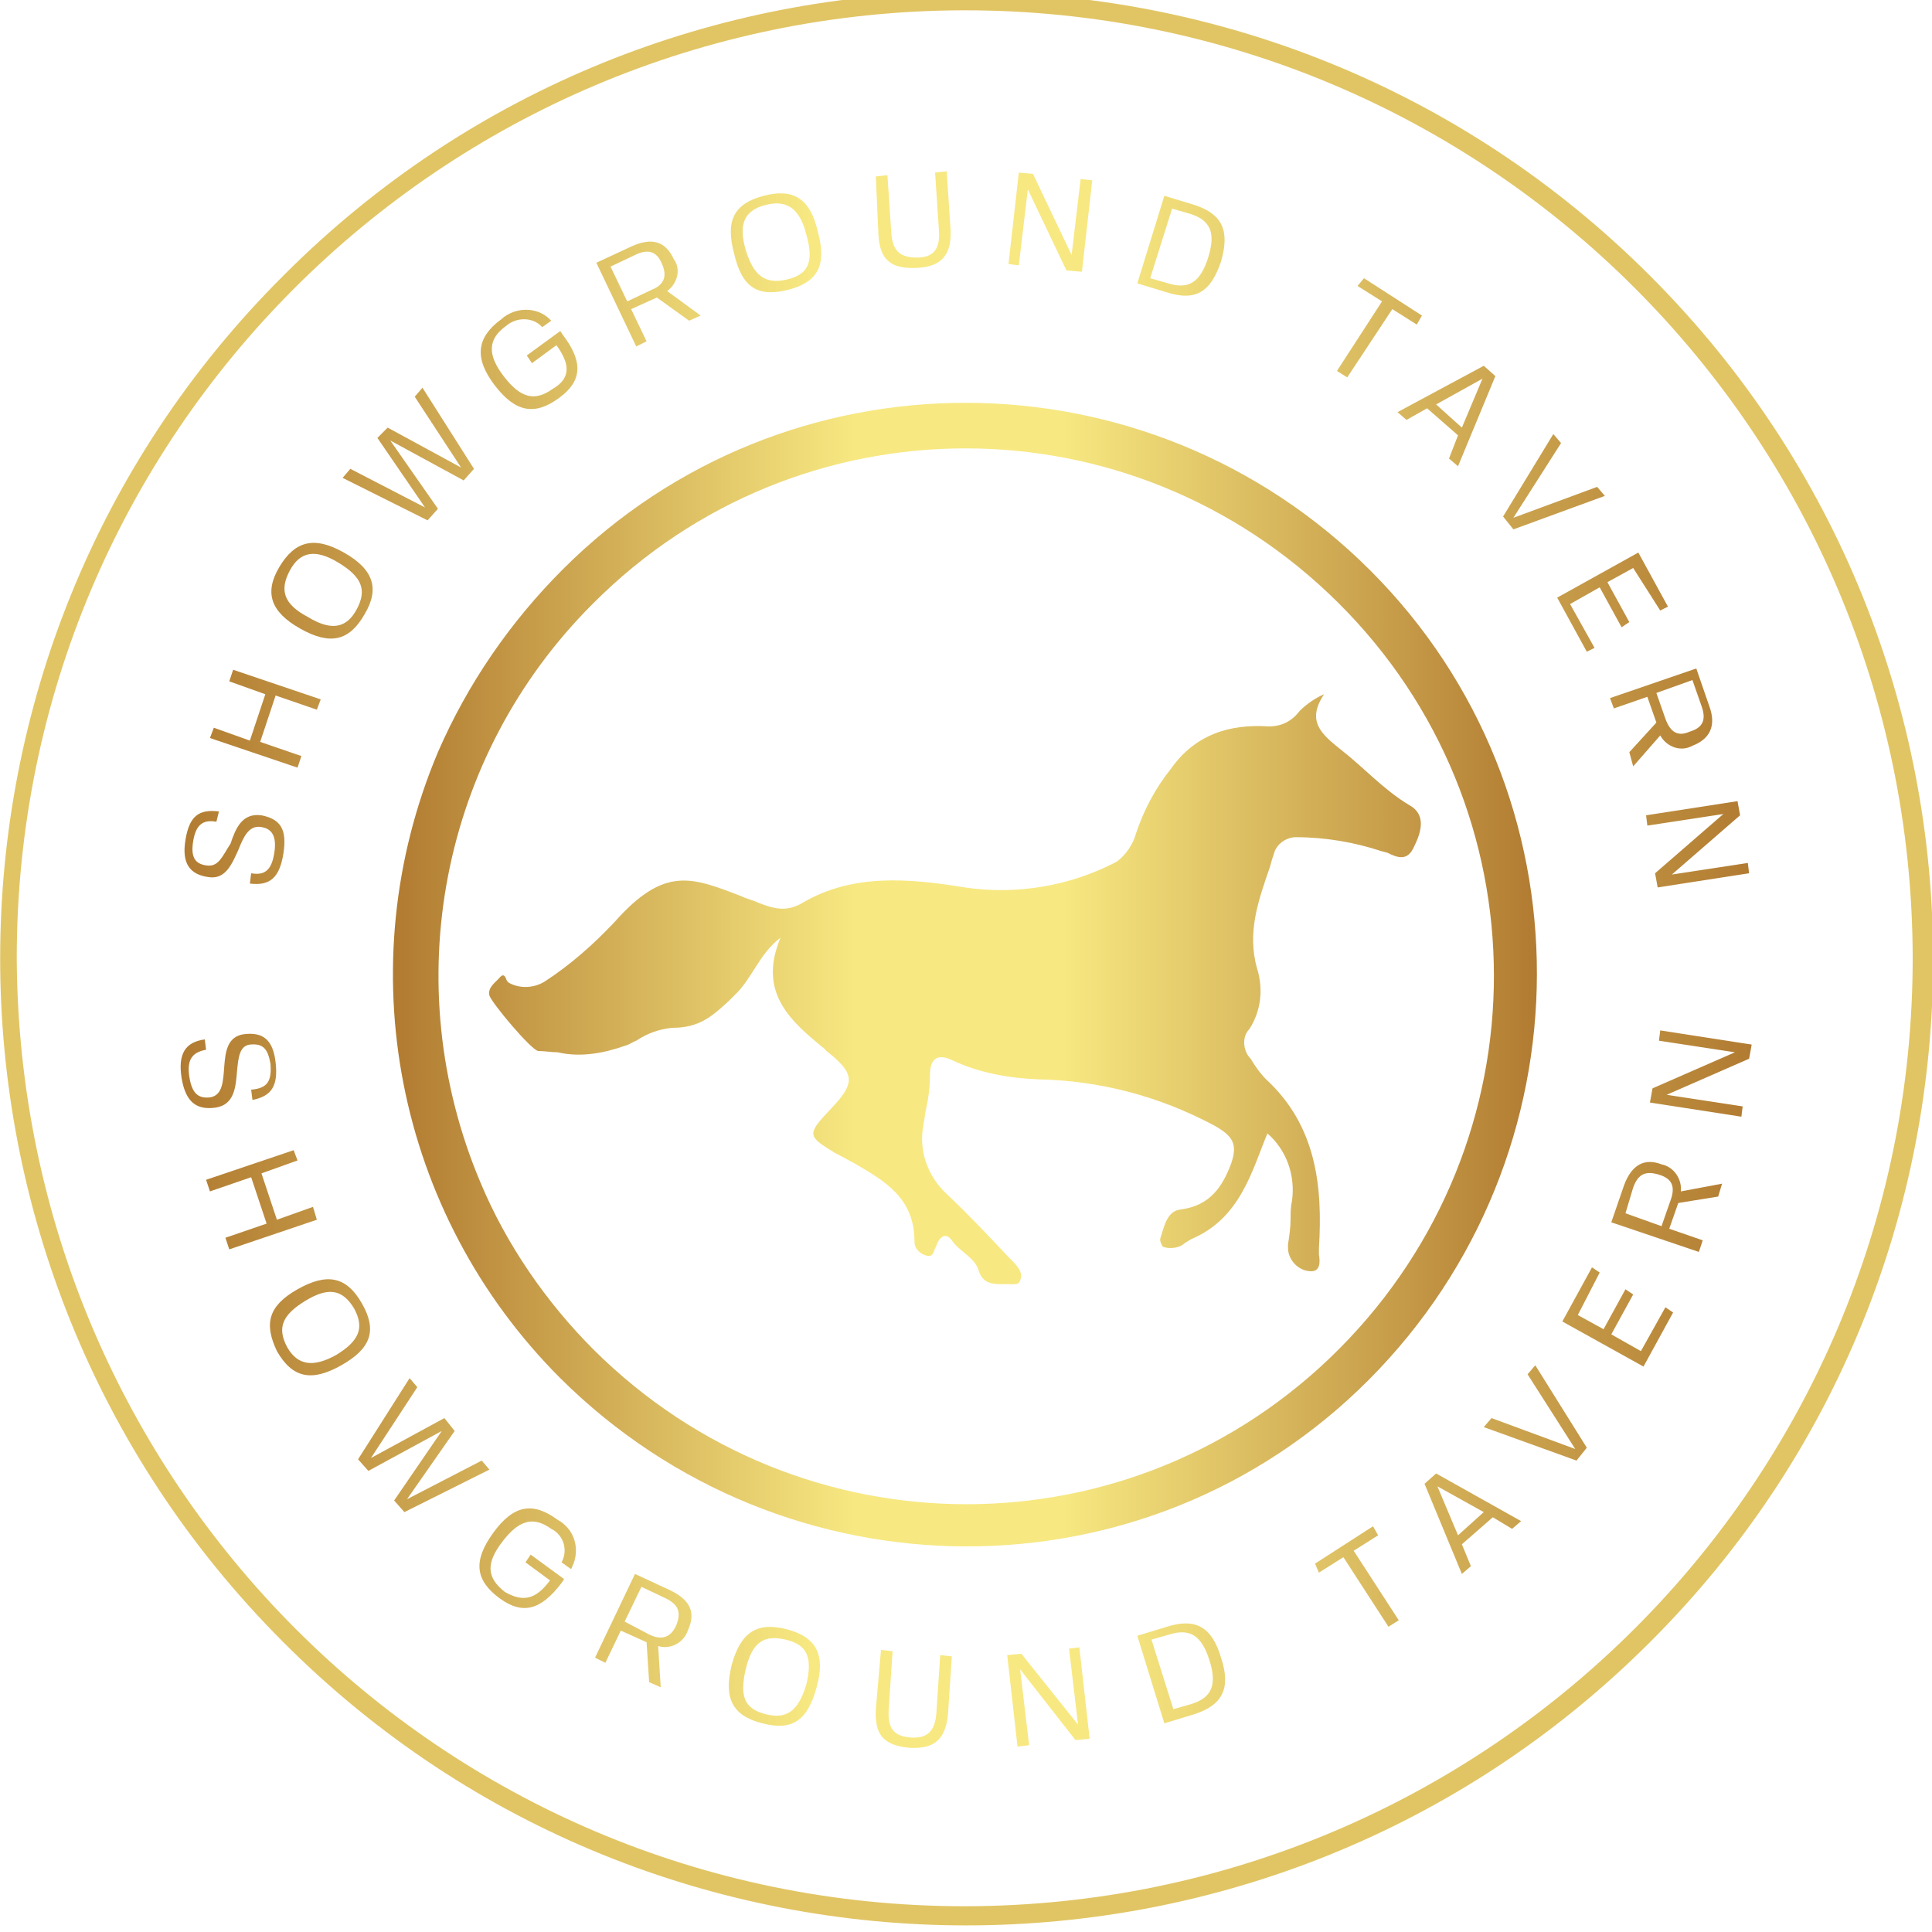 <?xml version="1.0" encoding="utf-8"?>
<!-- Generator: Adobe Illustrator 28.0.0, SVG Export Plug-In . SVG Version: 6.00 Build 0)  -->
<svg version="1.1" id="Layer_1" xmlns="http://www.w3.org/2000/svg" xmlns:xlink="http://www.w3.org/1999/xlink" x="0px" y="0px"
	 viewBox="0 0 150 150" style="enable-background:new 0 0 150 150;" xml:space="preserve">
<style type="text/css">
	.st0{fill:none;}
	.st1{fill-rule:evenodd;clip-rule:evenodd;fill:url(#Path_16_00000182511895257993826960000016566112603735741363_);}
	.st2{fill-rule:evenodd;clip-rule:evenodd;fill:#E1C564;}
	.st3{fill-rule:evenodd;clip-rule:evenodd;fill:url(#Path_18_00000081609557389307728790000008136064273468876679_);}
</style>
<rect class="st0" width="150" height="150"/>
<linearGradient id="Path_16_00000110442755583699973630000001028928358542068925_" gradientUnits="userSpaceOnUse" x1="-157.4" y1="-420.679" x2="-68.6" y2="-420.679" gradientTransform="matrix(1 0 0 -1 188 -345)">
	<stop  offset="0" style="stop-color:#B17B31"/>
	<stop  offset="0.402" style="stop-color:#F7E881"/>
	<stop  offset="0.586" style="stop-color:#F7E881"/>
	<stop  offset="1" style="stop-color:#B17B31"/>
</linearGradient>
<path id="Path_16" style="fill-rule:evenodd;clip-rule:evenodd;fill:url(#Path_16_00000110442755583699973630000001028928358542068925_);" d="
	M46.1,104.8c16.1,16,41.9,16,57.9-0.1s16-41.9-0.1-57.9S62,30.8,46,46.9c-11.8,11.8-15.2,29.5-8.7,44.9
	C39.3,96.6,42.4,101.1,46.1,104.8 M43.7,44.2C61,26.9,89.1,27,106.4,44.3s17.2,45.4-0.1,62.8s-45.4,17.2-62.8-0.1
	c-12.8-12.8-16.5-32-9.5-48.6C36.3,53.1,39.6,48.3,43.7,44.2 M92.5,96.2c-0.2,0.1-0.3,0.2-0.5,0.3c-0.4,0.4-1.2,0.5-1.7,0.3
	c-0.1-0.1-0.3-0.5-0.2-0.7c0.3-0.9,0.5-2.1,1.6-2.2c2.2-0.3,3.2-1.7,3.9-3.6c0.5-1.5,0.1-2.1-1.3-2.9c-4.3-2.3-8.9-3.5-13.7-3.6
	c-2.3-0.1-4.6-0.5-6.7-1.5c-1.3-0.6-1.7,0.1-1.7,1.2c0,0.9-0.1,1.7-0.3,2.6c-0.1,0.4-0.1,0.7-0.2,1.2c-0.4,2,0.3,4,1.8,5.4
	c1.7,1.6,3.2,3.2,4.8,4.9c0.1,0.1,0.1,0.1,0.2,0.2c0.4,0.4,1,1,0.7,1.6c-0.1,0.4-0.5,0.3-0.9,0.3h-0.1c-0.2,0-0.3,0-0.5,0
	c-0.7,0-1.4-0.1-1.7-1c-0.3-1.1-1.5-1.5-2.1-2.4c-0.5-0.7-1-0.2-1.2,0.4c0,0.1-0.1,0.2-0.1,0.2c-0.1,0.3-0.2,0.7-0.6,0.6
	c-0.5-0.1-1-0.5-1-1.1c0-3.4-2.3-4.7-4.7-6.1c-0.4-0.2-0.9-0.5-1.3-0.7l-0.2-0.1c-2.1-1.3-2.2-1.4-0.3-3.4c1.9-2,1.9-2.7-0.2-4.4
	c-0.1-0.1-0.2-0.1-0.2-0.2c-2.7-2.2-5.3-4.4-3.5-8.7c-1.7,1.3-2.2,3.2-3.6,4.5c-0.1,0.1-0.3,0.3-0.4,0.4c-1.3,1.2-2.3,2.1-4.4,2.1
	c-1,0.1-1.9,0.4-2.8,1c-0.3,0.1-0.5,0.3-0.9,0.4c-1.7,0.6-3.5,0.9-5.2,0.5c-0.5,0-1-0.1-1.5-0.1s-3.6-3.7-3.8-4.3
	c-0.1-0.4,0.1-0.7,0.4-1c0.1-0.1,0.2-0.2,0.3-0.3c0.4-0.5,0.5-0.2,0.6,0c0,0.1,0.1,0.2,0.2,0.3c0.9,0.5,2,0.4,2.8-0.1
	c2-1.3,3.8-2.9,5.4-4.6c3.9-4.4,6-3.5,9.9-2c0.4,0.2,0.9,0.3,1.3,0.5c1.3,0.5,2.2,0.7,3.4,0c3.9-2.3,8.3-1.9,12.6-1.2
	c4,0.6,8.2-0.1,11.8-2c0.7-0.5,1.3-1.4,1.5-2.2c0.6-1.8,1.5-3.5,2.7-5c1.9-2.7,4.6-3.5,7.6-3.3c1,0,1.8-0.4,2.4-1.2
	c0.5-0.5,1.2-1,1.9-1.3c-1.4,2.1-0.2,3.1,1.3,4.3c1.8,1.4,3.3,3.1,5.3,4.3c1.3,0.7,1,2,0.4,3.2c-0.5,1.2-1.3,0.9-2.1,0.5
	c-0.1,0-0.3-0.1-0.4-0.1c-2.1-0.7-4.4-1.1-6.7-1.1c-0.7,0-1.5,0.5-1.7,1.3c-0.1,0.3-0.2,0.6-0.3,1c-0.9,2.6-1.8,5.1-1,7.9
	c0.5,1.6,0.3,3.3-0.6,4.7c-0.6,0.6-0.5,1.7,0.1,2.3l0,0c0.3,0.5,0.7,1.1,1.2,1.6c3.9,3.6,4.4,8.3,4.1,13.1c0,0.2,0,0.3,0,0.5
	c0.1,0.6,0.1,1.3-0.6,1.3c-1,0-1.8-0.9-1.8-1.8c0-0.1,0-0.2,0-0.3c0.1-0.6,0.2-1.3,0.2-2c0-0.4,0-0.9,0.1-1.3c0.3-2-0.4-4-1.9-5.3
	C97.2,90.9,96.3,94.6,92.5,96.2"/>
<path id="Path_17" class="st2" d="M1.3,74.4c0-40.6,32.9-73.5,73.5-73.6h0.1c40.6,0,73.5,32.9,73.6,73.5v0.1
	c0,40.6-32.9,73.5-73.5,73.6h-0.1C34.3,148,1.5,115.1,1.3,74.4L1.3,74.4 M22,21.4c-29.3,29.2-29.3,76.7-0.1,106l0.1,0.1
	c29.2,29.3,76.7,29.3,106,0.1l0.1-0.1c29.3-29.2,29.3-76.7,0.1-106l-0.1-0.1C98.8-7.9,51.3-8,22,21.4C22,21.3,22,21.3,22,21.4"/>
<linearGradient id="Path_18_00000173127793204128066470000013371157219086119359_" gradientUnits="userSpaceOnUse" x1="13.975" y1="74.493" x2="135.95" y2="74.493">
	<stop  offset="0" style="stop-color:#B17B31"/>
	<stop  offset="0.402" style="stop-color:#F7E881"/>
	<stop  offset="0.586" style="stop-color:#F7E881"/>
	<stop  offset="1" style="stop-color:#B17B31"/>
</linearGradient>
<path id="Path_18" style="fill-rule:evenodd;clip-rule:evenodd;fill:url(#Path_18_00000173127793204128066470000013371157219086119359_);" d="
	M62.6,130.8c0.5-2.1,0.1-3.1-1.6-3.5s-2.6,0.2-3.1,2.3s-0.1,3.1,1.6,3.5C61.1,133.5,62,132.8,62.6,130.8 M94.8,128.7
	c-0.7-2.4-2-3.1-4.2-2.4l-2.3,0.7l2.1,6.8l2.3-0.7C94.9,132.4,95.6,131.1,94.8,128.7 M48.5,125.9l1.3-2.7l1.9,0.9
	c1,0.5,1.2,1.1,0.8,2.1c-0.4,0.9-1.1,1.2-2.1,0.7L48.5,125.9z M111.6,115.4l3.6,2l-2,1.8L111.6,115.4z M26.1,105.2
	c1.8-1.1,2.2-2.1,1.4-3.6c-0.9-1.5-2-1.7-3.8-0.6s-2.2,2.1-1.4,3.6C23.1,106,24.3,106.2,26.1,105.2 M126.2,94.2l2.8,1l0.7-2
	c0.4-1.1,0.1-1.7-0.9-2s-1.6-0.1-2,1L126.2,94.2z M131.4,52.8l-2.8,1l0.7,2c0.4,1.1,1,1.4,1.9,1c1-0.3,1.3-0.9,0.9-2L131.4,52.8z
	 M26.3,43.7c-1.8-1.1-3-0.9-3.8,0.6s-0.5,2.6,1.4,3.6c1.8,1.1,3,0.9,3.8-0.6S28.1,44.8,26.3,43.7 M115.1,29.4l-1.6,3.8l-2-1.8
	L115.1,29.4z M48.7,23.4l-1.3-2.7l1.9-0.9c1-0.5,1.7-0.3,2.1,0.7c0.4,0.9,0.2,1.6-0.8,2L48.7,23.4z M92.4,16.6
	c1.6,0.5,2,1.5,1.4,3.4s-1.5,2.5-3.1,2l-1.4-0.4l1.7-5.4L92.4,16.6z M62.6,18.2c-0.5-2-1.5-2.7-3.1-2.3c-1.7,0.4-2.2,1.5-1.6,3.5
	s1.5,2.7,3.2,2.3S63.2,20.3,62.6,18.2 M17.8,52.9l2.8,1l-1.2,3.6l-2.8-1l-0.3,0.8l6.8,2.3l0.3-0.9l-3.2-1.1l1.2-3.6l3.2,1.1l0.3-0.8
	L18.1,52L17.8,52.9z M23.3,48.8C21,47.5,20.5,46,21.7,44s2.7-2.4,5-1.1c2.3,1.3,2.8,2.8,1.6,4.8C27.1,49.8,25.6,50.1,23.3,48.8
	 M29.3,34l3.7,5.4l-5.8-3l-0.6,0.7l6.6,3.3l0.8-0.9l-3.7-5.3l5.7,3.1l0.8-0.9l-4-6.3l-0.6,0.7l3.6,5.5l-5.7-3.1l0,0L29.3,34z
	 M43.2,26.8l-1.9,1.4l-0.4-0.6l2.6-1.9l0.2,0.3c1.6,2.1,1.5,3.6-0.3,4.9c-1.9,1.4-3.4,1.1-5-1s-1.4-3.7,0.5-5.1c1.1-1,2.8-1,3.8,0
	l0.1,0.1l-0.7,0.5c-0.7-0.8-2-0.8-2.8-0.1l0,0c-1.4,1-1.5,2.2-0.2,3.9s2.4,2,3.8,1C44.3,29.4,44.3,28.3,43.2,26.8 M51,23.1l2.5,1.8
	l0.9-0.4l-2.6-1.9c0.8-0.6,1.1-1.7,0.5-2.5c-0.6-1.3-1.6-1.7-3.2-1l-2.8,1.3l3.1,6.5l0.8-0.4L49,24L51,23.1L51,23.1L51,23.1z
	 M68,132.7c-0.1,2,0.6,2.8,2.6,3c1.9,0.1,2.8-0.6,3-2.6l0.3-4.5l-0.9-0.1l-0.3,4.5c-0.1,1.4-0.7,2-2,1.9s-1.8-0.7-1.7-2.2l0.3-4.5
	l-0.9-0.1L68,132.7z M83.7,133.9L83,128l0.8-0.1l0.8,7.1l-1.1,0.1l-4.3-5.5l0.7,5.9l-0.9,0.1l-0.8-7.1l1.1-0.1L83.7,133.9z
	 M90.8,126.9c1.6-0.5,2.5,0.1,3.1,2s0.2,2.9-1.4,3.4l-1.4,0.4l-1.7-5.4L90.8,126.9z M56.8,129.3c0.7-2.6,2-3.4,4.3-2.8s3,2,2.3,4.5
	c-0.7,2.6-1.9,3.4-4.2,2.8C56.8,133.2,56.2,131.8,56.8,129.3 M50.2,127.5l0.2,3.1l0.9,0.4l-0.2-3.2c1,0.3,2-0.3,2.3-1.2
	c0.6-1.3,0.3-2.3-1.3-3.1l-2.8-1.3l-3.1,6.5l0.8,0.4l1.2-2.5L50.2,127.5L50.2,127.5L50.2,127.5z M102.1,121.4l4.5-2.9l0.4,0.7
	l-1.9,1.2l3.5,5.4l-0.8,0.5l-3.5-5.4l-1.9,1.2L102.1,121.4z M42.7,122.7l-1.9-1.4l0.4-0.6l2.6,1.9l-0.2,0.3c-1.6,2.1-3,2.5-4.8,1.2
	c-1.9-1.4-2.1-2.9-0.5-5.1s3.1-2.4,5-1c1.3,0.7,1.8,2.3,1.1,3.7c0,0,0,0.1-0.1,0.1l-0.7-0.5c0.5-0.9,0.2-2.1-0.8-2.6l0,0
	c-1.4-1-2.5-0.7-3.8,1s-1.2,2.8,0.2,3.9C40.6,124.4,41.6,124.2,42.7,122.7 M117.4,118.7l0.7-0.6l-6.6-3.7l-0.9,0.8l2.9,7l0.7-0.6
	l-0.7-1.7l2.4-2.1L117.4,118.7z M34.5,110.1l-5.7,3.1l3.6-5.5l-0.6-0.7l-4,6.3l0.8,0.9l5.7-3.1l-3.7,5.4l0.8,0.9l6.6-3.3l-0.6-0.7
	l-5.8,3l3.7-5.3l0,0L34.5,110.1z M115.2,110.8l0.6-0.7l6.5,2.4l-3.7-5.8l0.6-0.7l4,6.4l-0.8,1L115.2,110.8z M23.1,100.1
	c2.3-1.3,3.8-1,5,1.1s0.7,3.5-1.6,4.8s-3.8,1-5-1.1C20.5,102.8,20.8,101.4,23.1,100.1 M124.2,98.8l-0.6-0.4l-2.3,4.2l6.3,3.5
	l2.3-4.2l-0.6-0.4l-1.9,3.4l-2.3-1.3l1.7-3.1l-0.6-0.4l-1.7,3.1l-2-1.1L124.2,98.8z M133.4,92.9l-3.1,0.5l0,0l0,0l-0.7,2l2.6,0.9
	l-0.3,0.9l-6.8-2.3l1-2.9c0.6-1.6,1.6-2.1,2.9-1.6c1,0.2,1.6,1.2,1.5,2.1l3.2-0.6L133.4,92.9z M24.3,93.7l-2.8,1l-1.2-3.6l2.8-1
	l-0.3-0.8L16,91.6l0.3,0.9l3.2-1.1l1.2,3.6l-3.2,1.1l0.3,0.9l6.8-2.3L24.3,93.7z M21,82.6c-0.2-1.2-0.6-1.6-1.6-1.5
	c-0.8,0.1-0.9,1-1,2.1c-0.1,1.2-0.2,2.6-1.7,2.8s-2.3-0.5-2.6-2.3c-0.3-1.9,0.3-2.8,1.8-3l0.1,0.8c-1.1,0.2-1.5,0.8-1.3,2.1
	s0.7,1.7,1.6,1.6c2-0.3,0.1-4.5,2.6-4.9c1.5-0.2,2.3,0.4,2.5,2.2s-0.3,2.6-1.8,2.9l-0.1-0.8C20.8,84.5,21.1,83.9,21,82.6
	 M128.8,80.8l5.9,0.9l-6.4,2.8l-0.2,1.1l7.1,1.1l0.1-0.8l-5.9-0.9l6.4-2.8l0.2-1.1l-7.1-1.1L128.8,80.8z M16.1,67.2
	c-1-0.1-1.3-0.7-1.1-1.9s0.7-1.7,1.8-1.5L17,63c-1.6-0.2-2.3,0.4-2.6,2.2s0.3,2.7,1.8,2.9c1.3,0.2,1.8-1,2.3-2.1
	c0.4-1,0.8-1.9,1.7-1.8s1.3,0.7,1.1,2s-0.7,1.8-1.8,1.6l-0.1,0.8c1.6,0.2,2.3-0.5,2.6-2.3c0.3-1.9-0.2-2.7-1.7-3
	c-1.5-0.2-2,1-2.4,2.2C17.3,66.4,17,67.3,16.1,67.2 M135.7,67l-5.9,0.9l5.3-4.6l-0.2-1.1l-7.1,1.1l0.1,0.8l5.9-0.9l-5.3,4.6l0.2,1.1
	l7.1-1.1L135.7,67z M126.5,58.4l2.1-2.3l0,0l0,0l-0.7-2l-2.6,0.9l-0.3-0.8l6.7-2.3l1,2.9c0.6,1.6,0,2.6-1.3,3.1
	c-0.9,0.5-2,0.1-2.5-0.8l-2.1,2.4L126.5,58.4z M128.9,47.4l0.6-0.3l-2.3-4.2l-6.3,3.5l2.3,4.2l0.6-0.3l-1.9-3.4l2.3-1.3l1.7,3.1
	l0.6-0.4l-1.7-3.1l2-1.1L128.9,47.4z M120.6,33.7l0.6,0.7l-3.7,5.8l6.5-2.4l0.6,0.7l-7.1,2.6l-0.8-1L120.6,33.7z M112.5,35.6
	l0.7,0.6l2.9-7l-0.9-0.8l-6.7,3.6l0.7,0.6l1.6-0.9l2.4,2.1L112.5,35.6z M105.9,21.6l4.5,2.9l-0.4,0.7l-1.9-1.2l-3.5,5.3l-0.8-0.5
	l3.5-5.4l-1.9-1.2L105.9,21.6z M94.8,20.3c0.7-2.4,0.1-3.7-2.1-4.4l-2.3-0.7L88.3,22l2.3,0.7C92.8,23.4,94,22.7,94.8,20.3 M57,19.7
	c-0.7-2.6,0-3.9,2.3-4.5s3.6,0.2,4.2,2.8c0.7,2.6,0,3.9-2.3,4.5C58.8,23.1,57.6,22.3,57,19.7 M83.2,19.8l0.7-5.9l0.9,0.1l-0.8,7.1
	L82.8,21l-3-6.3l-0.7,5.9l-0.8-0.1l0.8-7.1l1.1,0.1L83.2,19.8z M68.2,18.2c0.1,2,1,2.7,3,2.6c1.9-0.1,2.7-1,2.6-3l-0.3-4.5l-0.9,0.1
	l0.3,4.5c0.1,1.4-0.4,2.1-1.7,2.1s-1.9-0.5-2-1.9l-0.3-4.5l-0.9,0.1L68.2,18.2z"/>
</svg>
